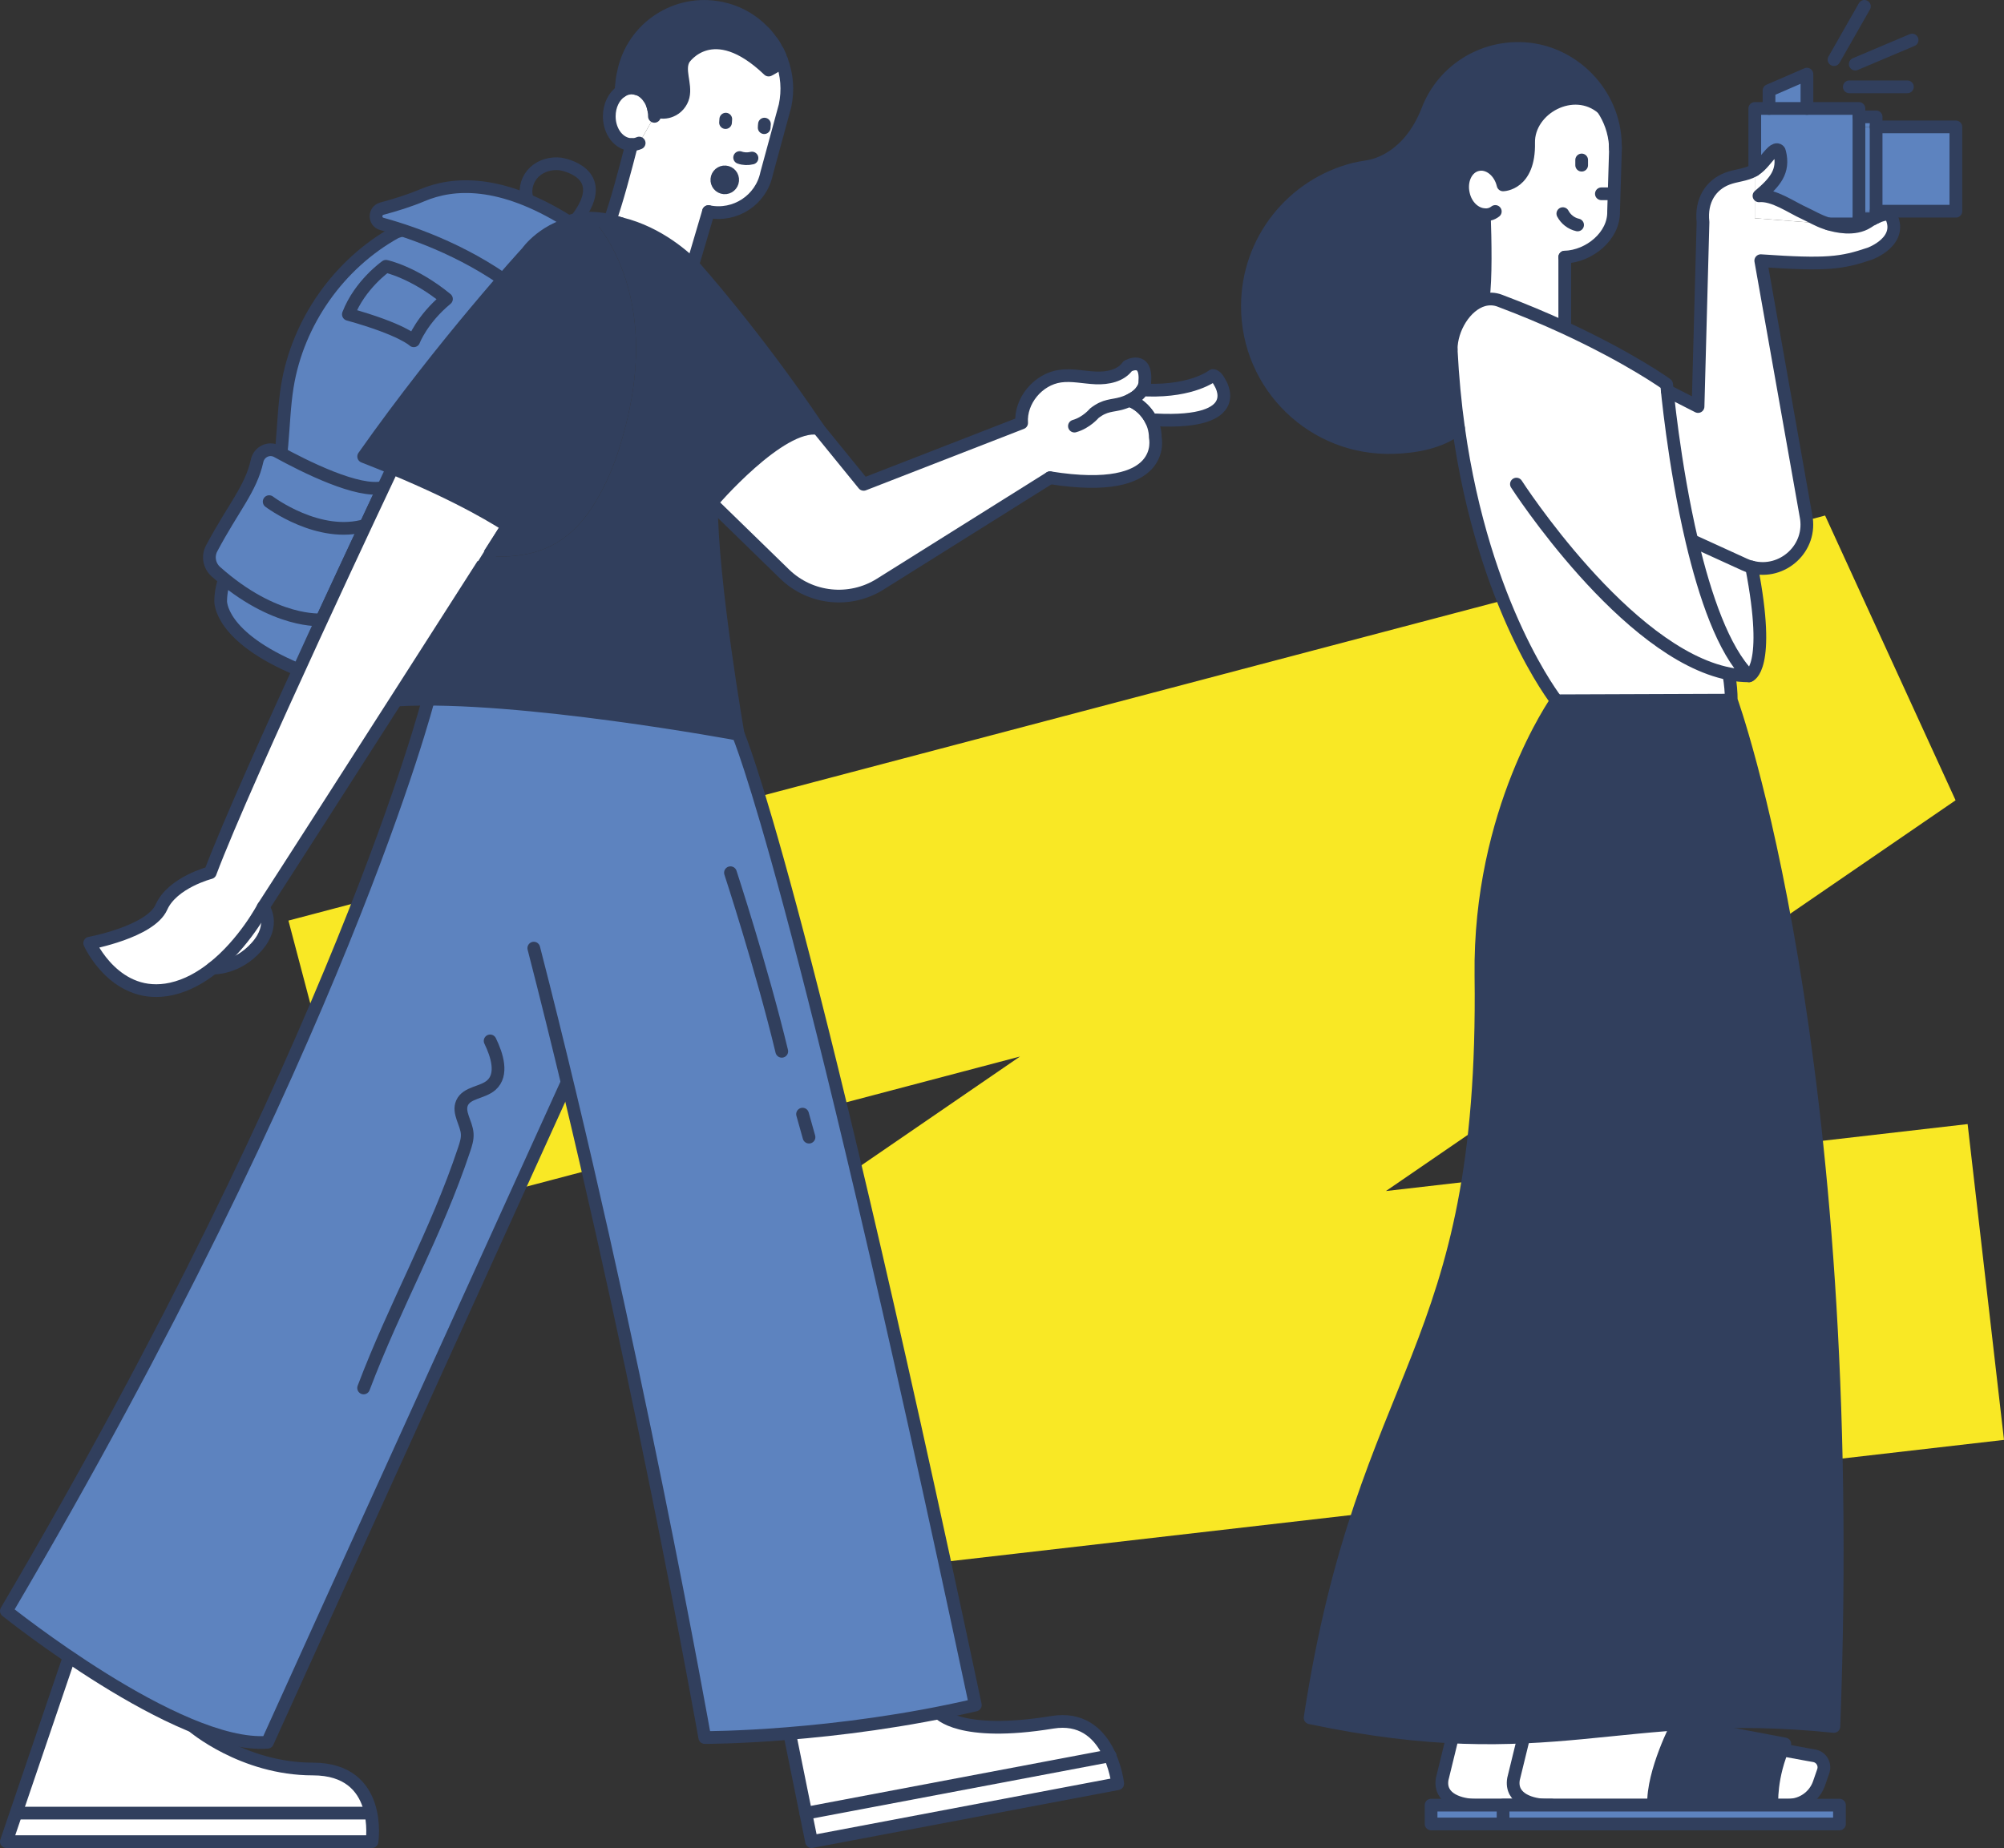 <?xml version="1.0" encoding="UTF-8"?>
<svg id="Ebene_1" xmlns="http://www.w3.org/2000/svg" xmlns:xlink="http://www.w3.org/1999/xlink" version="1.1" viewBox="0 0 236.333 217.994">
  <rect x="0" y="0" width="236.333" height="217.994" fill="#333333" stroke="none"/>
  <!-- Generator: Adobe Illustrator 29.5.1, SVG Export Plug-In . SVG Version: 2.1.0 Build 141)  -->
  <defs>
    <style>
      .st0, .st1, .st2, .st3, .st4 {
        fill: none;
      }

      .st1 {
        stroke: #f9e825;
        stroke-width: 37.5px;
      }

      .st2, .st3 {
        stroke: #313f5d;
        stroke-width: 1.5px;
      }

      .st2, .st4 {
        stroke-linecap: round;
        stroke-linejoin: round;
      }

      .st5 {
        fill: #313f5d;
      }

      .st3 {
        stroke-miterlimit: 10;
      }

      .st6 {
        clip-path: url(#clippath-1);
      }

      .st4 {
        stroke: #fff;
        stroke-width: 1.2px;
      }

      .st7 {
        fill: #fff;
      }

      .st8 {
        fill: #5d83bf;
      }

      .st9 {
        clip-path: url(#clippath);
      }
    </style>
    <clipPath id="clippath">
      <rect class="st0" x="0" y="0" width="236.333" height="217.993"/>
    </clipPath>
    <clipPath id="clippath-1">
      <rect class="st0" x="0" y="0" width="231.407" height="217.993"/>
    </clipPath>
  </defs>
  <g class="st9">
    <polyline class="st1" points="234.188 151.226 90.566 167.761 220.015 78.943 38.796 126.724"/>
  </g>
  <g class="st6">
    <path class="st7" d="M174.564,212.937h-.624c-1.587,0-4.273-.672-3.861-3.083l2.221-9.094h18.203v12.177h-15.939Z"/>
    <path class="st2" d="M174.564,212.937h-.624c-1.587,0-4.273-.672-3.861-3.083l2.221-9.094h18.203v12.177h-15.939Z"/>
    <path class="st7" d="M182.974,212.937h-.624c-1.587,0-4.273-.672-3.861-3.083l2.221-9.094,11.39.66c2.497,2.369,21.873,5.697,21.873,5.697.826.16,1.32,1.015,1.045,1.811l-.491,1.425c-.534,1.546-1.99,2.584-3.625,2.584h-3.374"/>
    <path class="st2" d="M182.974,212.937h-.624c-1.587,0-4.273-.672-3.861-3.083l2.221-9.094,11.39.66c2.497,2.369,21.873,5.697,21.873,5.697.826.16,1.32,1.015,1.045,1.811l-.491,1.425c-.534,1.546-1.99,2.584-3.625,2.584h-3.374"/>
    <path class="st7" d="M135.002,45.12s.06,1.17-1.665,2.04l.075.15c1.665.72,2.835,2.475,2.835,4.305,0,0,1.575,6.975-12.42,4.74l-20.025,12.555c-3.585,2.25-8.235,1.755-11.265-1.185l-8.64-8.415s8.115-9.51,12.6-8.76l5.355,6.585,18.63-7.245c-.18-2.595,1.92-5.145,4.545-5.52,1.38-.195,2.79.15,4.2.21,1.395.06,2.97-.255,3.765-1.395,0,0,2.295-1.305,2.01,1.935"/>
    <path class="st7" d="M143.852,45.12s-.375-.825-.825-.825c0,0-2.34,1.875-7.71,1.725l-.581-.061h-.008c-.224.375-.626.815-1.391,1.201l.075.15c1.043.451,1.891,1.308,2.38,2.335.276-.07.455-.115.455-.115,10.935.555,7.605-4.41,7.605-4.41"/>
    <polygon class="st7" points="95.032 213.898 130.92 207.108 131.813 210.41 95.71 217.243 95.032 213.898"/>
    <path class="st7" d="M93.123,204.474l2.587,12.769,36.103-6.833s-.893-8.36-7.714-7.244c-10.978,1.796-13.363-1.116-13.363-1.116"/>
    <path class="st2" d="M93.123,204.474l2.587,12.769,36.103-6.833s-.893-8.36-7.714-7.244c-10.978,1.796-13.363-1.116-13.363-1.116"/>
    <line class="st2" x1="95.032" y1="213.898" x2="130.92" y2="207.108"/>
    <path class="st7" d="M8.166,195.441l-7.416,21.803h43.12s1.317-8.569-6.975-8.569-14.189-5.075-14.189-5.075"/>
    <path class="st2" d="M8.166,195.441l-7.416,21.803h43.12s1.317-8.569-6.975-8.569-14.189-5.075-14.189-5.075"/>
    <path class="st8" d="M66.885,127.663c-27.577,60.683-35.341,77.86-35.341,77.86-10.509.783-30.794-15.493-30.794-15.493,39.402-66.955,49.779-107.566,49.779-107.566,1.063.087,30.098-3.163,36.223,4.139"/>
    <path class="st2" d="M66.885,127.663c-27.577,60.683-35.341,77.86-35.341,77.86-10.509.783-30.794-15.493-30.794-15.493,39.402-66.955,49.779-107.566,49.779-107.566,1.063.087,30.098-3.163,36.223,4.139"/>
    <path class="st8" d="M46.691,27.387c-6.721,3.712-11.582,10.619-12.808,18.199-.735,4.547-.261,9.382-2.141,13.588-1.794,4.014-5.662,7.307-5.718,11.703,0,0-.253,4.218,9.202,8.131,0,0,29.179-44.273,29.179-44.453,0-.18-12.719-8.815-12.719-8.815l-4.995,1.647Z"/>
    <path class="st2" d="M46.691,27.387c-6.721,3.712-11.582,10.619-12.808,18.199-.735,4.547-.261,9.382-2.141,13.588-1.794,4.014-5.662,7.307-5.718,11.703,0,0-.253,4.218,9.202,8.131,0,0,29.179-44.273,29.179-44.453,0-.18-12.719-8.815-12.719-8.815l-4.995,1.647Z"/>
    <rect class="st8" x="168.769" y="212.937" width="27.877" height="2.219"/>
    <rect class="st2" x="168.769" y="212.937" width="27.877" height="2.219"/>
    <line class="st2" x1="213.635" y1="212.937" x2="211.481" y2="212.937"/>
    <path class="st5" d="M208.962,212.937s-.238-3.399,1.524-7.217c-6.902-1.322-12.646-2.374-12.646-2.374,0,0-2.975,5.654-2.829,9.591"/>
    <path class="st2" d="M208.962,212.937s-.238-3.399,1.524-7.217c-6.902-1.322-12.646-2.374-12.646-2.374,0,0-2.975,5.654-2.829,9.591"/>
    <rect class="st8" x="177.258" y="212.937" width="39.671" height="2.219"/>
    <rect class="st2" x="177.258" y="212.937" width="39.671" height="2.219"/>
    <path class="st8" d="M87.051,86.604s7.143,16.339,27.972,114.525c-16.652,3.875-31.91,3.834-31.91,3.834,0,0-8.39-47.427-20.162-93.12"/>
    <path class="st2" d="M87.051,86.604s7.143,16.339,27.972,114.525c-16.652,3.875-31.91,3.834-31.91,3.834,0,0-8.39-47.427-20.162-93.12"/>
    <path class="st8" d="M61.501,34.555c-5.794-4.633-12.38-7.013-16.467-8.14-.92-.254-.914-1.558.008-1.804,1.513-.404,3.234-.933,4.734-1.569,3.68-1.561,9.241-1.885,17.109,3.015"/>
    <path class="st2" d="M61.501,34.555c-5.794-4.633-12.38-7.013-16.467-8.14-.92-.254-.914-1.558.008-1.804,1.513-.404,3.234-.933,4.734-1.569,3.68-1.561,9.241-1.885,17.109,3.015"/>
    <line class="st2" x1="2.221" y1="213.877" x2="43.192" y2="213.877"/>
    <path class="st2" d="M57.801,122.786c.823,1.69,1.545,3.982.134,5.224-1.032.907-2.886.836-3.444,2.092-.507,1.141.516,2.371.607,3.616.047.639-.157,1.266-.36,1.874-3.307,9.936-8.154,18.34-11.857,28.135"/>
    <path class="st2" d="M86.144,102.947s3.688,11.25,6.051,21.066"/>
    <path class="st2" d="M94.645,131.426c.254.905.508,1.809.762,2.714"/>
    <path class="st4" d="M199.641,107.015c.452,12.843,7.475,24.658,8.681,37.452"/>
    <line class="st4" x1="210.412" y1="160.575" x2="210.412" y2="165.391"/>
    <path class="st2" d="M45.518,31.411s-3.085,2.162-4.434,5.668c6.362,1.771,7.711,3.121,7.711,3.121,0,0,.959-2.54,3.856-4.933-3.856-3.164-7.133-3.856-7.133-3.856Z"/>
    <path class="st8" d="M32.684,53.253c3.283,1.808,9.588,4.957,12.524,4.245l-7.271,15.609s-5.537.52-12.478-5.667c-.779-.694-.99-1.825-.501-2.746,2.57-4.843,4.63-7.014,5.364-10.347.235-1.066,1.406-1.621,2.362-1.094"/>
    <path class="st2" d="M32.684,53.253c3.283,1.808,9.588,4.957,12.524,4.245l-7.271,15.609s-5.537.52-12.478-5.667c-.779-.694-.99-1.825-.501-2.746,2.57-4.843,4.63-7.014,5.364-10.347.235-1.066,1.406-1.621,2.362-1.094Z"/>
    <path class="st2" d="M31.743,59.174s5.895,4.461,11.448,2.768"/>
    <path class="st2" d="M62.113,23.239c-.273-1.061.137-2.243.945-2.983s1.964-1.049,3.051-.911c0,0,6.093.926,1.979,6.395"/>
    <path class="st7" d="M31.037,107.01s1.56,2.055-.78,4.68c-2.325,2.625-5.16,2.505-5.16,2.505,3.705-2.91,5.94-7.185,5.94-7.185"/>
    <path class="st7" d="M46.202,55.395l13.665,6.63s-23.985,37.53-28.83,44.985c0,0-2.235,4.275-5.94,7.185-1.425,1.125-3.06,2.055-4.89,2.46-6.57,1.455-9.63-5.4-9.63-5.4,0,0,7.155-1.32,8.46-4.245,1.305-2.925,5.76-4.065,5.76-4.065,4.155-11.07,21.405-47.55,21.405-47.55"/>
    <path class="st2" d="M31.037,107.01s1.56,2.055-.78,4.68c-2.325,2.625-5.16,2.505-5.16,2.505"/>
    <path class="st2" d="M46.202,55.395s-17.25,36.48-21.405,47.55c0,0-4.455,1.14-5.76,4.065-1.305,2.925-8.46,4.245-8.46,4.245,0,0,3.06,6.855,9.63,5.4,1.83-.405,3.465-1.335,4.89-2.46,3.705-2.91,5.94-7.185,5.94-7.185,4.845-7.455,28.83-44.985,28.83-44.985"/>
    <path class="st4" d="M66.52,54.767c-2.343,3.908-4.229,5.983-4.229,5.983"/>
    <path class="st7" d="M85.397,22.155c.51.045.96-.345,1.005-.855.045-.525-.33-.975-.855-1.02-.51-.045-.96.345-1.005.855-.045.525.33.975.855,1.02M80.687,6.915s3.345-4.98,9.96,1.35c0,0,1.11-.525,1.545-1.11.615,1.65.78,3.465.39,5.31l-2.175,7.995c-.645,3.135-3.72,5.145-6.855,4.5l-1.86,6.3c-.735-.735-3.93-3.78-8.445-4.875,0,0-.525-.195-1.32-.375.75-2.025,1.8-5.955,2.565-8.955h.015c.315,0,.6-.06.87-.18l1.8-3.15c0-.45-.075-.87-.195-1.26.06.165.105.36.135.54l.3.12c.555.18,1.17.165,1.695-.06.72-.285,1.275-.945,1.455-1.68.36-1.47-.675-3.195.12-4.47"/>
    <path class="st5" d="M90.932,4.785c-.09-.135-.195-.27-.3-.405.105.135.21.27.3.405"/>
    <path class="st5" d="M90.632,4.38c-.15-.195-.315-.375-.48-.555.165.18.33.36.48.555"/>
    <path class="st5" d="M86.402,21.3c-.045.51-.495.9-1.005.855-.525-.045-.9-.495-.855-1.02.045-.51.495-.9,1.005-.855.525.045.9.495.855,1.02"/>
    <path class="st5" d="M73.532,8.505c1.095-5.265,6.24-8.64,11.505-7.545,1.71.345,3.225,1.14,4.44,2.22l.675.645c.165.18.33.36.48.555.105.135.21.27.3.405.06.06.105.135.15.21.105.15.21.3.3.465l.345.6.24.525c.075.195.15.375.225.57-.435.585-1.545,1.11-1.545,1.11-6.615-6.33-9.96-1.35-9.96-1.35-.795,1.275.24,3-.12,4.47-.18.735-.735,1.395-1.455,1.68-.525.225-1.14.24-1.695.06l-.3-.12c-.03-.18-.075-.375-.135-.54-.06-.18-.135-.345-.21-.51-.075-.15-.165-.3-.27-.435-.09-.135-.195-.255-.3-.375-.33-.345-.72-.585-1.155-.69l-.18-.045c-.12-.015-.24-.03-.36-.03-.105,0-.225.015-.33.03-.135.015-.255.045-.375.09-.195.06-.39.165-.555.285,0-.12,0-.24.015-.345.015-.135.015-.255.03-.375.075-.96.24-1.56.24-1.56"/>
    <path class="st5" d="M76.772,11.955c-.075-.15-.165-.3-.27-.435.105.135.195.285.27.435"/>
    <path class="st5" d="M76.202,11.145c.105.12.21.24.3.375-.09-.135-.195-.27-.3-.375"/>
    <path class="st7" d="M76.202,11.145c.105.105.21.24.3.375.105.135.195.285.27.435.075.165.15.33.21.51.12.39.195.81.195,1.26l-1.8,3.15c-.27.12-.555.18-.87.18h-.015c-1.47-.015-2.64-1.5-2.64-3.33,0-1.275.555-2.37,1.395-2.94.18-.12.36-.21.555-.285.12-.045.24-.075.375-.09.105-.015.225-.03.33-.03.12,0,.24.015.36.03l.18.045c.435.105.825.345,1.155.69"/>
    <path class="st5" d="M74.867,10.41c-.12-.015-.24-.03-.36-.03.12,0,.24.015.36.03"/>
    <path class="st5" d="M74.507,10.38c-.105,0-.225.015-.33.03.105-.015.225-.03.33-.03"/>
    <path class="st7" d="M71.927,26.01l2.565-8.955c-.765,3-1.815,6.93-2.565,8.955"/>
    <path class="st5" d="M73.802,10.5c-.195.075-.375.165-.555.285.165-.12.36-.225.555-.285"/>
    <path class="st5" d="M73.292,10.065c-.015.12-.015.24-.03.375,0-.135.015-.255.03-.375"/>
    <path class="st5" d="M87.047,86.61s-25.86-4.815-39.975-4.05l10.545-16.92c4.185.165,8.73-.39,12.255-5.865,1.275-1.98,2.25-4.125,2.985-6.36,1.5-4.605,2.415-9.465,2.085-14.31-.315-4.62-1.8-9.255-4.695-12.885l2.97.165c.015-.015.03,0,.03,0,4.515,1.095,7.71,4.14,8.445,4.875.105.12.165.18.165.18,0,0,7.17,7.98,14.655,19.11h-.015c-4.485-.75-12.6,8.76-12.6,8.76,0,9.285,3.15,27.3,3.15,27.3"/>
    <path class="st5" d="M71.327,26.055c.66.06,1.29.18,1.89.33l-2.97-.165-1.71-.105c.84-.135,1.77-.165,2.79-.06"/>
    <path class="st5" d="M73.217,26.385c-.6-.15-1.23-.27-1.89-.33-1.02-.105-1.95-.075-2.79.06l-1.2-.06c1.56-.525,3.39-.3,4.59-.045.795.18,1.32.375,1.32.375,0,0-.015-.015-.03,0"/>
    <path class="st5" d="M68.537,26.115l1.71.105c2.895,3.63,4.38,8.265,4.695,12.885.33,4.845-.585,9.705-2.085,14.31-.735,2.235-1.71,4.38-2.985,6.36-3.525,5.475-8.07,6.03-12.255,5.865l2.25-3.615c-2.55-1.605-7.38-4.425-16.98-8.175,9.48-13.455,19.275-24.09,19.275-24.09,0,0,2.07-3.015,6.375-3.645"/>
    <path class="st2" d="M88.682,18.645c-.48.12-.99.105-1.455-.06"/>
    <path class="st2" d="M85.592,14.055c-.015.135-.015.27-.03.405"/>
    <path class="st2" d="M90.152,14.64c-.015.135-.03.285-.03.42"/>
    <path class="st3" d="M86.402,21.3c-.045.51-.495.9-1.005.855-.525-.045-.9-.495-.855-1.02.045-.51.495-.9,1.005-.855.525.045.9.495.855,1.02Z"/>
    <path class="st2" d="M91.382,5.46c-.09-.165-.195-.315-.3-.465"/>
    <path class="st2" d="M91.967,6.585c-.075-.18-.15-.345-.24-.525"/>
    <path class="st2" d="M83.552,24.96c3.135.645,6.21-1.365,6.855-4.5l2.175-7.995c.39-1.845.225-3.66-.39-5.31"/>
    <line class="st2" x1="81.692" y1="31.26" x2="83.552" y2="24.96"/>
    <path class="st2" d="M73.247,10.785c-.84.57-1.395,1.665-1.395,2.94,0,1.83,1.17,3.315,2.64,3.33h.015c.315,0,.6-.06.87-.18"/>
    <line class="st2" x1="75.047" y1="10.455" x2="74.867" y2="10.41"/>
    <path class="st2" d="M77.177,13.725c0-.45-.075-.87-.195-1.26"/>
    <path class="st2" d="M90.152,3.825l-.675-.645c-1.215-1.08-2.73-1.875-4.44-2.22-5.265-1.095-10.41,2.28-11.505,7.545,0,0-.165.6-.24,1.56-.015.12-.03.24-.03.375-.015.105-.015.225-.015.345.18-.12.36-.21.555-.285.12-.045.24-.075.375-.09.105-.015.225-.03.33-.03.12,0,.24.015.36.03l.18.045c.435.105.825.345,1.155.69.105.105.21.24.3.375.105.135.195.285.27.435.075.165.15.33.21.51.06.165.105.36.135.54l.3.12c.555.18,1.17.165,1.695-.06.72-.285,1.275-.945,1.455-1.68.36-1.47-.675-3.195.12-4.47,0,0,3.345-4.98,9.96,1.35,0,0,1.11-.525,1.545-1.11-.075-.195-.15-.375-.225-.57l-.24-.525-.345-.6c-.09-.165-.195-.315-.3-.465-.045-.075-.09-.15-.15-.21-.09-.135-.195-.27-.3-.405-.15-.195-.315-.375-.48-.555Z"/>
    <path class="st2" d="M73.247,26.385s-.525-.195-1.32-.375c-1.2-.255-3.03-.48-4.59.045"/>
    <path class="st4" d="M55.622,65.535c.645.045,1.32.09,1.995.105"/>
    <path class="st2" d="M74.492,17.055c-.765,3-1.815,6.93-2.565,8.955"/>
    <line class="st2" x1="71.912" y1="26.055" x2="71.927" y2="26.01"/>
    <path class="st2" d="M57.617,65.64l-10.545,16.92c14.115-.765,39.975,4.05,39.975,4.05,0,0-3.15-18.015-3.15-27.3,0,0,8.115-9.51,12.6-8.76h.015c-7.485-11.13-14.655-19.11-14.655-19.11,0,0-.06-.06-.165-.18-.735-.735-3.93-3.78-8.445-4.875,0,0-.015-.015-.03,0-.6-.15-1.23-.27-1.89-.33-1.02-.105-1.95-.075-2.79.06-4.305.63-6.375,3.645-6.375,3.645,0,0-9.795,10.635-19.275,24.09,9.6,3.75,14.43,6.57,16.98,8.175l-2.25,3.615Z"/>
    <path class="st2" d="M133.412,47.31c1.665.72,2.835,2.475,2.835,4.305,0,0,1.575,6.975-12.42,4.74"/>
    <path class="st2" d="M83.897,59.31l8.64,8.415c3.03,2.94,7.68,3.435,11.265,1.185l20.025-12.555"/>
    <path class="st2" d="M96.092,50.055l.405.495,5.355,6.585,18.63-7.245c-.18-2.595,1.92-5.145,4.545-5.52,1.38-.195,2.79.15,4.2.21,1.395.06,2.97-.255,3.765-1.395,0,0,2.295-1.305,2.01,1.935,0,0,.06,1.17-1.665,2.04-.3.15-.645.3-1.065.42-1.125.33-1.92.15-3.225,1.17,0,0-.915,1.11-2.34,1.515"/>
    <path class="st2" d="M143.852,45.12s-.375-.825-.825-.825c0,0-2.34,1.875-7.71,1.725l-.581-.061h-.008c-.224.375-.626.815-1.391,1.201l.075.15c1.043.451,1.891,1.308,2.38,2.335.276-.07.455-.115.455-.115,10.935.555,7.605-4.41,7.605-4.41Z"/>
    <path class="st7" d="M176.882,35.475c-.66-.255-1.32-.255-1.935-.09l-.03-.12c.33-2.385.24-6.93.135-9.93v-.015c-1.095-.06-2.145-1.005-2.46-2.4-.39-1.62.345-3.18,1.635-3.48,1.29-.315,2.655.75,3.03,2.37,0,0,3.12-.03,3.015-4.965-.075-4.05,5.31-7.005,8.73-4.05.855,1.26,1.395,2.76,1.5,4.38v.09c.015.075.015.135.015.21l-.225,7.47c.075,2.88-2.865,5.295-5.76,5.385v8.01l-.12.27c-2.22-1.02-4.74-2.085-7.53-3.135"/>
    <path class="st5" d="M179.177,5.715c6.195.06,11.325,5.31,11.325,11.46-.105-1.62-.645-3.12-1.5-4.38-3.42-2.955-8.805,0-8.73,4.05.105,4.935-3.015,4.965-3.015,4.965-.375-1.62-1.74-2.685-3.03-2.37-1.29.3-2.025,1.86-1.635,3.48.315,1.395,1.365,2.34,2.46,2.4v.015l-.135,9.93.03.12c-2.13.6-3.81,3.375-3.81,5.835.165,3.285.465,6.39.87,9.285-2.13,1.725-5.205,2.205-7.605,2.28-9.495.345-17.295-7.245-17.295-16.665,0-7.8,5.355-14.34,12.585-16.17.495-.12,1.005-.21,1.5-.285,1.215-.18,5.04-1.17,7.2-6.735,1.665-4.29,5.895-7.275,10.785-7.215"/>
    <path class="st7" d="M206.267,79.725c-3.03-3.03-5.205-9.42-6.735-15.885l-.021-.087.126.057,6.075,2.775c.285.135.57.24.855.3,2.355,12.15-.3,12.84-.3,12.84"/>
    <path class="st7" d="M204.167,82.59l-20.61.075s-8.565-10.875-11.55-32.16c-.405-2.895-.705-6-.87-9.285,0-2.46,1.68-5.235,3.81-5.835.615-.165,1.275-.165,1.935.09,2.79,1.05,5.31,2.115,7.53,3.135,7.92,3.66,12.135,6.72,12.135,6.72,0,0,.825,9.33,2.985,18.51,1.53,6.465,3.705,12.855,6.735,15.885-.765,0-1.545-.075-2.325-.24l-.03.195.255,2.91Z"/>
    <rect class="st8" x="221.252" y="14.97" width="9.405" height="9.945"/>
    <path class="st7" d="M221.252,25.635v.165h-.33c.12-.06.225-.12.33-.165"/>
    <rect class="st8" x="219.227" y="14.97" width="2.025" height="9.945"/>
    <rect class="st8" x="219.227" y="13.785" width="2.025" height="1.185"/>
    <path class="st8" d="M221.252,24.915v.72c-.105.045-.21.105-.33.165h-1.695v-.885h2.025Z"/>
    <path class="st8" d="M219.227,13.785v12.63h-3.585c-.24-.06-.375-.12-.375-.12-.855-.285-1.62-.75-2.43-1.125-1.575-.705-3.645-2.22-5.4-2.07,1.89-1.605,3-2.88,2.445-5.13-.015-.09-.045-.18-.12-.24-.195-.18-.51-.015-.705.165-.735.69-1.245,1.605-2.115,2.145v-7.245h12.285v.99Z"/>
    <path class="st5" d="M204.167,82.59s15.105,41.61,12.105,121.065c-25.38-2.61-33.3,4.965-61.77-1.02,6.345-41.565,20.73-42.435,20.145-87.51-.255-19.515,8.91-32.46,8.91-32.46l20.61-.075Z"/>
    <polygon class="st8" points="213.092 8.745 213.092 12.795 208.622 12.795 208.622 10.68 213.092 8.745"/>
    <path class="st7" d="M206.942,25.74v-5.7c.87-.54,1.38-1.455,2.115-2.145.195-.18.51-.345.705-.165.075.06.105.15.12.24.555,2.25-.555,3.525-2.445,5.13,1.755-.15,3.825,1.365,5.4,2.07.81.375,1.575.84,2.43,1.125,0,0,.135.06.375.12l-8.7-.675Z"/>
    <path class="st7" d="M222.932,25.335s-.465-.27-1.68.3v.165h-.33c-.21.105-.435.24-.675.405-1.56,1.005-3.735.48-4.605.21l-8.7-.675v-5.7l-.135.09c-.93.525-2.1.555-3.105.945-1.935.735-3.15,2.58-2.865,5.13l-.585,21.75-3.63-1.851c.244,2.388,1.11,10.05,2.89,17.649l6.2,2.832c.285.135.57.24.855.3,3.615.96,7.2-2.22,6.405-6.075l-5.325-30.06c7.77.54,9.525.3,12.855-.825,0,0,4.11-1.47,2.43-4.59"/>
    <path class="st5" d="M203.912,79.68c.165.99.255,1.98.255,2.91l-.255-2.91Z"/>
    <path class="st7" d="M175.052,25.335c.105,3,.195,7.545-.135,9.93l.135-9.93Z"/>
    <path class="st2" d="M184.307,25.2c.345.66.99,1.17,1.74,1.335"/>
    <line class="st2" x1="188.852" y1="22.86" x2="189.662" y2="22.86"/>
    <line class="st2" x1="186.527" y1="18.87" x2="186.527" y2="19.485"/>
    <path class="st2" d="M171.137,41.22c.165,3.285.465,6.39.87,9.285,2.985,21.285,11.55,32.16,11.55,32.16"/>
    <path class="st2" d="M206.267,79.725s2.655-.69.3-12.84"/>
    <path class="st2" d="M204.167,82.59s15.105,41.61,12.105,121.065c-25.38-2.61-33.3,4.965-61.77-1.02,6.345-41.565,20.73-42.435,20.145-87.51-.255-19.515,8.91-32.46,8.91-32.46l20.61-.075c0-.93-.09-1.92-.255-2.91"/>
    <line class="st2" x1="190.502" y1="17.265" x2="190.502" y2="17.55"/>
    <path class="st2" d="M172.007,50.505c-2.13,1.725-5.205,2.205-7.605,2.28-9.495.345-17.295-7.245-17.295-16.665,0-7.8,5.355-14.34,12.585-16.17.495-.12,1.005-.21,1.5-.285,1.215-.18,5.04-1.17,7.2-6.735,1.665-4.29,5.895-7.275,10.785-7.215,6.195.06,11.325,5.31,11.325,11.46"/>
    <polyline class="st2" points="208.622 12.795 208.622 10.68 213.092 8.745 213.092 12.795"/>
    <polyline class="st2" points="219.227 25.8 219.227 26.415 215.642 26.415"/>
    <polyline class="st2" points="206.942 20.04 206.942 12.795 208.622 12.795 213.092 12.795 219.227 12.795 219.227 13.785"/>
    <polyline class="st2" points="221.252 24.915 230.657 24.915 230.657 14.97 221.252 14.97"/>
    <polyline class="st2" points="221.252 25.635 221.252 24.915 221.252 14.97 221.252 13.785 219.227 13.785 219.227 14.97 219.227 24.915 219.227 25.8 220.922 25.8"/>
    <path class="st2" d="M175.052,25.335c.105,3,.195,7.545-.135,9.93"/>
    <line class="st2" x1="184.532" y1="38.34" x2="184.532" y2="30.33"/>
    <line class="st2" x1="216.287" y1="7.035" x2="219.872" y2=".75"/>
    <line class="st2" x1="218.087" y1="10.245" x2="224.942" y2="10.245"/>
    <line class="st2" x1="218.792" y1="7.56" x2="225.497" y2="4.725"/>
    <path class="st2" d="M178.832,57.105s12.87,19.995,25.11,22.38c.78.165,1.56.24,2.325.24-3.03-3.03-5.205-9.42-6.735-15.885-2.16-9.18-2.985-18.51-2.985-18.51,0,0-4.215-3.06-12.135-6.72-2.22-1.02-4.74-2.085-7.53-3.135-.66-.255-1.32-.255-1.935-.09-2.13.6-3.81,3.375-3.81,5.835"/>
    <path class="st2" d="M176.342,24.945c-.21.165-.45.285-.72.345-.195.045-.375.06-.57.03-1.095-.06-2.145-1.005-2.46-2.4-.39-1.62.345-3.18,1.635-3.48,1.29-.315,2.655.75,3.03,2.37,0,0,3.12-.03,3.015-4.965-.075-4.05,5.31-7.005,8.73-4.05"/>
    <path class="st2" d="M184.532,30.33c2.895-.09,5.835-2.505,5.76-5.385l.225-7.47c0-.075,0-.135-.015-.21v-.09c-.105-1.62-.645-3.12-1.5-4.38"/>
    <path class="st2" d="M196.623,46.107l3.629,1.848.585-21.75c-.285-2.55.93-4.395,2.865-5.13,1.005-.39,2.175-.42,3.105-.945l.135-.09c.87-.54,1.38-1.455,2.115-2.145.195-.18.51-.345.705-.165.075.06.105.15.12.24.555,2.25-.555,3.525-2.445,5.13,1.755-.15,3.825,1.365,5.4,2.07.81.375,1.575.84,2.43,1.125,0,0,.135.06.375.12.87.27,3.045.795,4.605-.21.24-.165.465-.3.675-.405.12-.06.225-.12.33-.165,1.215-.57,1.68-.3,1.68-.3,1.68,3.12-2.43,4.59-2.43,4.59-3.33,1.125-5.085,1.365-12.855.825l5.325,30.06c.795,3.855-2.79,7.035-6.405,6.075-.285-.06-.57-.165-.855-.3l-6.075-2.775"/>
  </g>
</svg>